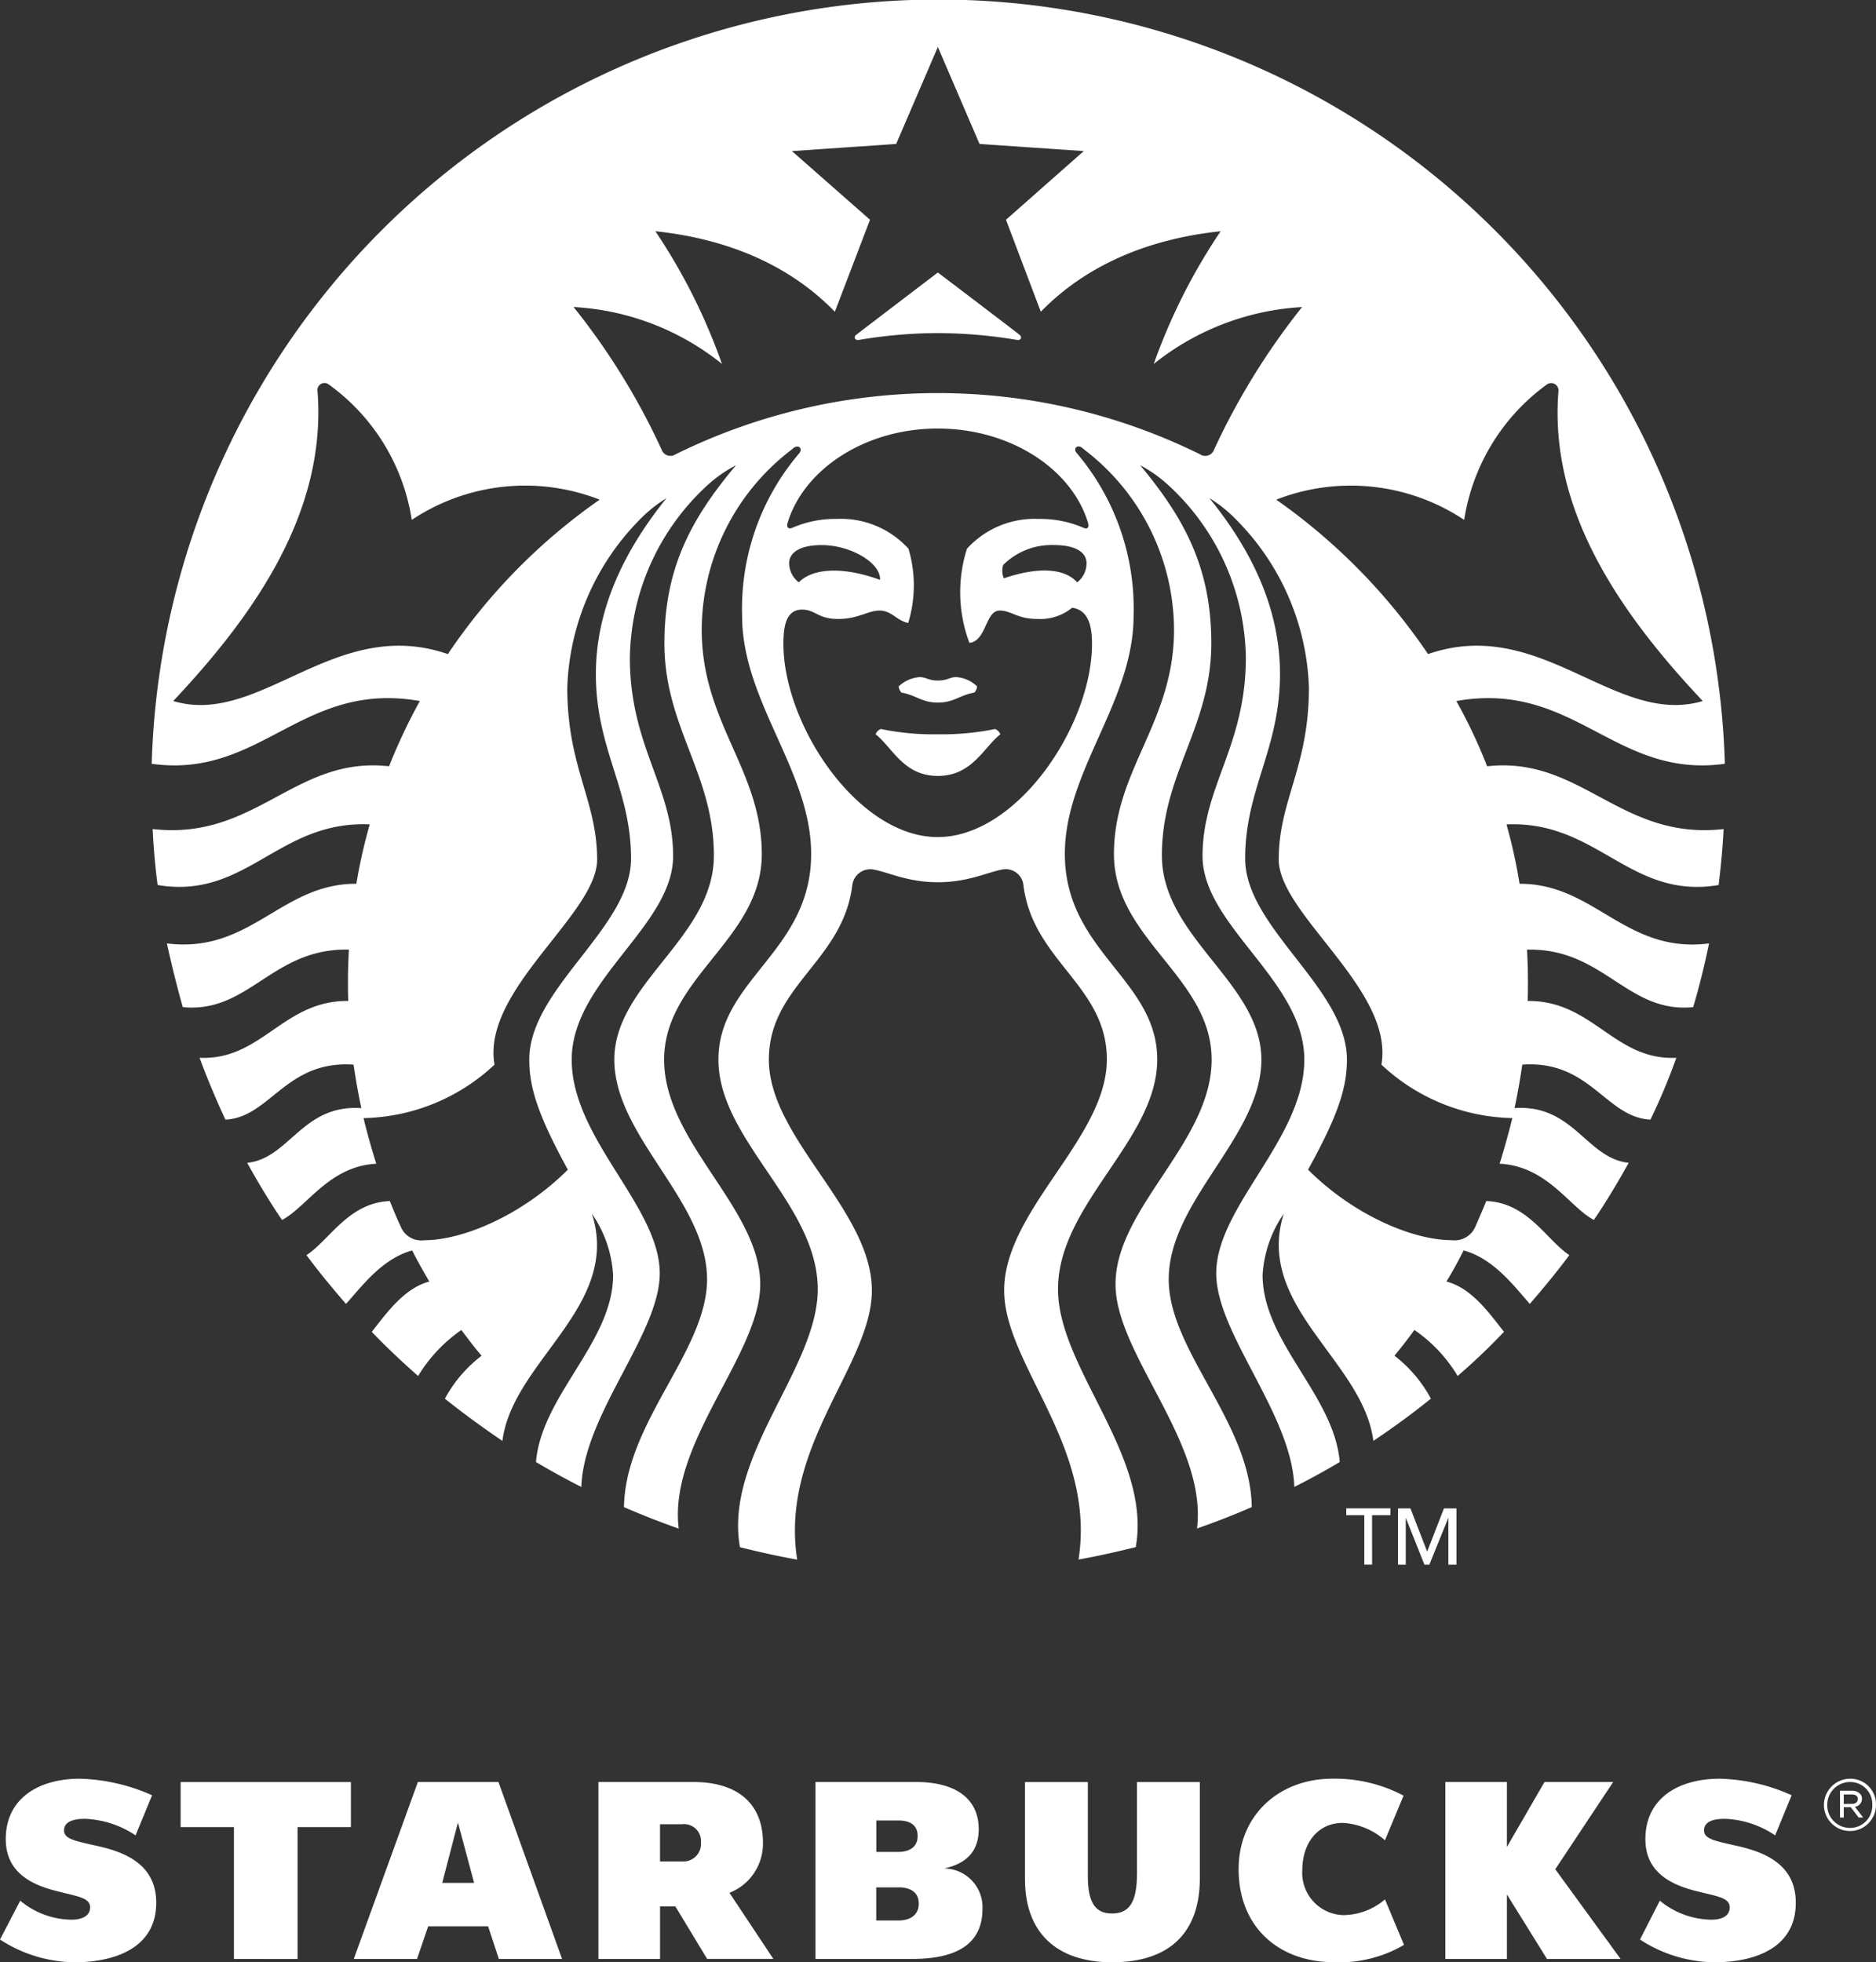 <?xml version="1.0" encoding="UTF-8"?>
<svg xmlns="http://www.w3.org/2000/svg" xmlns:xlink="http://www.w3.org/1999/xlink" id="Group_814" data-name="Group 814" width="153.001" height="160" viewBox="0 0 153.001 160">
  <rect x="0" y="0" width="153.001" height="160" fill="#333333" stroke="none"/>
  <defs>
    <clipPath id="clip-path">
      <rect id="Rectangle_195" data-name="Rectangle 195" width="153.001" height="160" fill="#fff"></rect>
    </clipPath>
  </defs>
  <path id="Path_380" data-name="Path 380" d="M248.645,283.464v0Z" transform="translate(-136.741 -154.866)" fill="#fff"></path>
  <line id="Line_8" data-name="Line 8" x2="3.044" y2="7.826" transform="translate(113.755 119.606)" fill="#1a5e3a"></line>
  <g id="Group_813" data-name="Group 813">
    <g id="Group_812" data-name="Group 812" clip-path="url(#clip-path)">
      <path id="Path_381" data-name="Path 381" d="M98.048,27.718h0a39.647,39.647,0,0,0-6.469-.558,38.919,38.919,0,0,0-6.443.558c-.331.05-.456-.254-.2-.429.227-.179,6.646-5.07,6.646-5.07s6.446,4.891,6.648,5.07c.254.176.126.48-.179.429M86.935,59.442h0a.719.719,0,0,0-.429.432c1.346,1.037,2.259,3.394,5.073,3.394s3.757-2.357,5.1-3.394a.793.793,0,0,0-.429-.432,21.738,21.738,0,0,1-4.67.432,21.335,21.335,0,0,1-4.644-.432m4.644-3.952h0c-.785,0-.937-.28-1.472-.28a2.788,2.788,0,0,0-1.724.76.931.931,0,0,0,.23.507c1.14.179,1.647.811,2.966.811s1.826-.632,2.969-.811a.794.794,0,0,0,.23-.507,2.661,2.661,0,0,0-1.7-.76c-.534,0-.71.28-1.5.28M155.665,67.6h0c-.074,1.547-.227,3.067-.406,4.564-7.253,1.216-9.868-5.273-17.3-4.942a43.268,43.268,0,0,1,1.065,4.84c6.139-.027,8.624,5.726,15.452,4.864-.358,1.749-.788,3.5-1.295,5.195-5.4.531-7.308-4.84-13.548-4.688.05.888.074,1.773.074,2.685,0,.506,0,1.013-.024,1.5,5.326-.051,7.051,4.864,12.127,4.634A50.6,50.6,0,0,1,149.7,91.29c-3.652-.176-4.9-4.864-10.453-4.483-.176,1.189-.379,2.381-.632,3.546,4.819-.33,5.861,4.1,9.31,4.459-.889,1.6-1.826,3.169-2.841,4.662-2.029-1.088-3.8-4.384-7.686-4.587.379-1.216.734-2.482,1.038-3.722a16.051,16.051,0,0,1-10.68-4.357c1.065-6.083-8.373-12.264-8.373-16.723,0-4.84,2.462-7.5,2.462-14.038a20.37,20.37,0,0,0-5.911-13.656,11.329,11.329,0,0,0-2.209-1.777c3.274,4.03,5.76,8.819,5.76,14.342,0,6.134-2.841,9.377-2.841,15.052,0,5.651,8.3,10.565,8.3,16.392,0,2.307-.734,4.563-3.169,8.971,3.727,3.726,8.573,5.752,11.718,5.752a1.844,1.844,0,0,0,1.931-1.115c.3-.685.608-1.394.886-2.077,3.375.126,4.924,3.192,6.774,4.408-1.015,1.368-2.107,2.685-3.223,3.978-1.241-1.393-2.942-3.7-5.4-4.358-.432.862-.889,1.7-1.4,2.534,2.13.558,3.578,2.711,4.694,4.1a51.081,51.081,0,0,1-3.781,3.6,12.077,12.077,0,0,0-3.527-3.75c-.508.71-1.065,1.419-1.624,2.1a10.934,10.934,0,0,1,2.97,3.5c-1.5,1.216-3.071,2.356-4.694,3.446-.812-6.512-9.692-10.971-7.308-18.523a9.792,9.792,0,0,0-1.724,4.992c0,5.473,5.837,9.806,6.293,15.253-1.194.71-2.435,1.394-3.706,2.027-.2-5.954-6.368-12.492-6.368-17.407,0-5.473,7.183-10.972,7.183-17.434,0-6.434-8.3-10.92-8.3-16.6S116.7,60.86,116.7,53.615a19.449,19.449,0,0,0-6.443-14.166,10.989,10.989,0,0,0-2.181-1.52c3.676,4.412,5.807,8.438,5.807,14.521,0,6.84-4.031,10.616-4.031,17.3s8.116,10.414,8.116,16.646c0,6.259-7.558,11.5-7.558,17.916,0,5.827,6.672,11.655,6.774,18.572-1.447.633-2.946,1.216-4.467,1.748.862-6.993-6.646-14.214-6.646-19.915,0-6.232,7.839-11.579,7.839-18.321,0-6.711-7.967-9.83-7.967-16.747,0-6.89,4.9-10.717,4.9-18.317a18.535,18.535,0,0,0-7.231-14.6c-.1-.078-.176-.152-.277-.23-.406-.277-.737.078-.433.432a19.625,19.625,0,0,1,4.644,13.278c0,6.992-5.607,12.643-5.607,19.409,0,7.955,7.534,10.234,7.534,16.77,0,6.563-8.092,11.785-8.092,18.726,0,6.436,7.663,13.581,6.341,21.031-1.522.38-3.095.735-4.667,1.013,1.447-9.248-6.064-15.912-6.064-21.943,0-6.562,8.373-12.416,8.373-18.827,0-6.029-6.012-8.005-6.8-14.187A1.454,1.454,0,0,0,96.831,70.9c-1.217.226-2.79,1.036-5.252,1.036s-4.008-.811-5.252-1.036A1.48,1.48,0,0,0,84.6,72.212c-.784,6.181-6.8,8.157-6.8,14.187,0,6.411,8.4,12.265,8.4,18.827,0,6.031-7.534,12.695-6.091,21.943-1.572-.278-3.145-.633-4.667-1.013-1.319-7.45,6.344-14.595,6.344-21.031,0-6.941-8.1-12.164-8.1-18.726,0-6.536,7.562-8.816,7.562-16.77,0-6.766-5.631-12.417-5.631-19.409A19.524,19.524,0,0,1,80.29,36.942c.277-.354-.05-.709-.456-.432-.1.078-.18.152-.281.23a18.546,18.546,0,0,0-7.231,14.6c0,7.6,4.9,11.427,4.9,18.317,0,6.917-7.965,10.036-7.965,16.747,0,6.742,7.839,12.089,7.839,18.321,0,5.7-7.511,12.922-6.648,19.915-1.522-.532-2.993-1.115-4.465-1.748.1-6.917,6.774-12.745,6.774-18.572,0-6.411-7.562-11.657-7.562-17.916,0-6.232,8.12-9.958,8.12-16.646s-4.035-10.464-4.035-17.3c0-6.084,2.131-10.11,5.837-14.521a11.076,11.076,0,0,0-2.209,1.52,19.454,19.454,0,0,0-6.445,14.166c0,7.245,3.527,10.515,3.527,16.189S61.72,79.965,61.72,86.4c0,6.462,7.18,11.961,7.18,17.434,0,4.915-6.192,11.453-6.395,17.407-1.268-.633-2.486-1.317-3.7-2.027.457-5.447,6.29-9.781,6.29-15.253a9.76,9.76,0,0,0-1.725-4.992c2.411,7.552-6.493,12.011-7.3,18.523-1.6-1.09-3.173-2.23-4.695-3.446a11.007,11.007,0,0,1,2.993-3.5c-.584-.684-1.117-1.393-1.649-2.1a12.4,12.4,0,0,0-3.527,3.75c-1.293-1.14-2.562-2.331-3.78-3.6,1.117-1.394,2.588-3.547,4.693-4.1-.482-.836-.964-1.672-1.395-2.534-2.461.659-4.136,2.965-5.4,4.358-1.117-1.293-2.208-2.61-3.222-3.978,1.878-1.216,3.425-4.282,6.8-4.408.279.682.558,1.392.888,2.077a1.8,1.8,0,0,0,1.928,1.115c3.121,0,7.966-2.026,11.7-5.752-2.411-4.408-3.145-6.664-3.145-8.971,0-5.826,8.3-10.741,8.3-16.392,0-5.675-2.868-8.918-2.868-15.052,0-5.523,2.513-10.312,5.759-14.342a11.5,11.5,0,0,0-2.208,1.777,20.469,20.469,0,0,0-5.884,13.656c0,6.536,2.435,9.2,2.435,14.038,0,4.459-9.437,10.64-8.37,16.723a16.059,16.059,0,0,1-10.682,4.357c.3,1.24.659,2.507,1.04,3.722-3.856.2-5.632,3.5-7.687,4.587-1.015-1.493-1.954-3.064-2.841-4.662,3.45-.354,4.49-4.789,9.31-4.459-.253-1.165-.456-2.357-.634-3.546-5.53-.382-6.8,4.307-10.453,4.483-.761-1.645-1.471-3.317-2.105-5.043,5.074.23,6.8-4.685,12.127-4.634-.026-.483-.026-.99-.026-1.5,0-.912.026-1.8.077-2.685-6.241-.152-8.144,5.219-13.548,4.688-.482-1.7-.913-3.446-1.294-5.195,6.825.861,9.311-4.891,15.45-4.864a43.125,43.125,0,0,1,1.091-4.84c-7.459-.331-10.047,6.158-17.3,4.942-.2-1.5-.33-3.017-.406-4.564,8.423.966,11.593-5.979,19.281-5.117a46.433,46.433,0,0,1,2.512-5.32c-9.641-1.7-12.914,6.361-21.869,5.117a64.177,64.177,0,0,1,128.3,0c-8.982,1.243-12.256-6.816-21.9-5.117a42.362,42.362,0,0,1,2.513,5.32c7.687-.861,10.859,6.083,19.307,5.117M64,40.742h0a16.685,16.685,0,0,0-15.324,1.648A16.76,16.76,0,0,0,41.93,31.366a.579.579,0,0,0-.939.56c.735,9.6-4.871,17.913-11.772,25.235,7.1,2.128,13.167-7.019,22.4-3.827A47.9,47.9,0,0,1,64,40.742m27.576-5.8h0c-5.962,0-10.934,3.344-12.253,7.7-.1.328.051.558.429.378a8.755,8.755,0,0,1,3.6-.709,7.438,7.438,0,0,1,5.834,2.432,10.471,10.471,0,0,1-.024,6.056c-.991-.226-1.346-1.014-2.337-1.014-.964,0-1.725.686-3.371.686-1.674,0-1.853-.764-2.946-.764-1.292,0-1.522,1.321-1.522,2.79,0,6.637,6.091,15.757,12.584,15.757s12.584-9.12,12.584-15.757c0-1.469-.3-2.763-1.624-2.942a4.1,4.1,0,0,1-2.817.915c-1.674,0-2.131-.686-3.094-.686-1.167,0-1.065,2.483-2.462,2.635a11.688,11.688,0,0,1-.2-7.678A7.45,7.45,0,0,1,99.8,42.313a8.867,8.867,0,0,1,3.628.709c.379.18.507-.05.406-.378-1.3-4.361-6.294-7.7-12.255-7.7m9.489,9.5h0a5.6,5.6,0,0,0-4.159,1.622,1.614,1.614,0,0,0,.051,1.091c2.586-.889,4.87-.912,5.986.327a1.97,1.97,0,0,0,.761-1.57c0-.861-.863-1.47-2.638-1.47m-20.828,3.04h0c1.244-1.266,3.883-1.216,6.622-.2.1-1.341-2.334-2.838-4.769-2.838-1.751,0-2.641.608-2.641,1.47a2.005,2.005,0,0,0,.788,1.57m41.049-22.448h0a21.236,21.236,0,0,0-12.1,4.637,47.964,47.964,0,0,1,5.455-10.819c-5.989.631-11.011,2.811-14.667,6.563l-2.841-7.5,6.344-5.6-8.5-.581-3.4-7.907-3.4,7.907-8.5.581,6.368,5.6-2.868,7.5c-3.652-3.753-8.65-5.932-14.637-6.563A48,48,0,0,1,73.972,29.67a21.171,21.171,0,0,0-12.1-4.637,55.887,55.887,0,0,1,7.18,11.629.76.76,0,0,0,1.14.382,48.309,48.309,0,0,1,42.774,0,.762.762,0,0,0,1.143-.382,56.891,56.891,0,0,1,7.18-11.629m10.274,28.3h0c9.209-3.192,15.273,5.955,22.4,3.827-6.9-7.323-12.53-15.632-11.769-25.235a.6.6,0,0,0-.964-.56,16.816,16.816,0,0,0-6.723,11.025,16.7,16.7,0,0,0-15.327-1.648,48.668,48.668,0,0,1,12.381,12.592" transform="translate(-15.093)" fill="#fff"></path>
      <path id="Path_382" data-name="Path 382" d="M246.071,277.861h-.636v-4.029h-1.471v-.557h3.605v.557h-1.5Z" transform="translate(-134.167 -150.287)" fill="#fff"></path>
      <path id="Path_383" data-name="Path 383" d="M255.711,276.8h0l1.37-3.522H258.1v4.586h-.659v-3.825l-1.549,3.825h-.405l-1.522-3.825v3.825h-.632v-4.586h1.014Z" transform="translate(-139.316 -150.287)" fill="#fff"></path>
      <path id="Path_384" data-name="Path 384" d="M200.005,330.713h0c0,4.449-2.5,6.842-7.149,6.842-4.551,0-7.113-2.426-7.113-6.775v-7.921h5.127v7.651c0,2.124.571,3.067,1.955,3.067s2.053-.842,2.053-3.269v-7.449h5.127Z" transform="translate(-102.149 -177.555)" fill="#fff"></path>
      <path id="Path_385" data-name="Path 385" d="M42.27,326.533h0v10.753H37.079V326.533H32.731v-3.674H46.618v3.674Z" transform="translate(-18 -177.555)" fill="#fff"></path>
      <path id="Path_386" data-name="Path 386" d="M72.606,326.161h0l-1.281,4.922h2.6Zm3.337,11.124h0l-.876-2.663H70.18l-.91,2.663H64.112l5.225-14.427H75.91L81.1,337.285Z" transform="translate(-35.258 -177.555)" fill="#fff"></path>
      <path id="Path_387" data-name="Path 387" d="M237.954,335.81h0L236.4,332.1a5.329,5.329,0,0,1-3.37,1.281,3.446,3.446,0,0,1-3.37-3.709c0-2.056,1.182-3.809,3.3-3.809a5.642,5.642,0,0,1,3.438,1.416l1.518-3.641a11.987,11.987,0,0,0-5.8-1.382c-4.349,0-7.652,2.966-7.652,7.382,0,4.652,3.2,7.584,7.818,7.584a10.374,10.374,0,0,0,5.666-1.415" transform="translate(-123.446 -177.225)" fill="#fff"></path>
      <path id="Path_388" data-name="Path 388" d="M270.208,337.285h0l-3.267-5.258v5.258h-5.023V322.858h5.023v5.292l3.064-5.292h5.6l-4.722,7.112,5.329,7.315Z" transform="translate(-144.041 -177.555)" fill="#fff"></path>
      <path id="Path_389" data-name="Path 389" d="M6.067,337.225h0c3.27,0,6.674-1.146,6.674-4.853,0-3.3-2.831-4.213-5.056-4.686-1.652-.371-2.461-.54-2.461-1.214,0-.876,1.146-.943,1.719-.943a7.962,7.962,0,0,1,4.113,1.348l1.348-3.27a15.4,15.4,0,0,0-5.9-1.348c-3.371,0-6.034,1.618-6.034,4.922,0,2.7,2.056,3.741,4.315,4.28,1.551.4,2.562.505,2.562,1.281s-.776,1.011-1.517,1.011a6.64,6.64,0,0,1-4.181-1.55L0,335.372a11.366,11.366,0,0,0,6.067,1.853" transform="translate(0 -177.225)" fill="#fff"></path>
      <path id="Path_390" data-name="Path 390" d="M303.261,337.225h0c3.267,0,6.637-1.146,6.637-4.853,0-3.3-2.831-4.213-5.019-4.686-1.654-.371-2.462-.54-2.462-1.214,0-.876,1.114-.943,1.721-.943a7.825,7.825,0,0,1,4.075,1.348l1.348-3.27a15.069,15.069,0,0,0-5.863-1.348c-3.406,0-6.066,1.618-6.066,4.922,0,2.7,2.054,3.741,4.314,4.28,1.586.4,2.561.505,2.561,1.281s-.742,1.011-1.483,1.011a6.738,6.738,0,0,1-4.215-1.55l-1.617,3.169a11.276,11.276,0,0,0,6.07,1.853" transform="translate(-163.439 -177.225)" fill="#fff"></path>
      <path id="Path_391" data-name="Path 391" d="M330.526,324.416h0v-.034a2.143,2.143,0,0,1,2.157-2.123,2.087,2.087,0,0,1,2.09,2.123,2.123,2.123,0,1,1-4.246.034m3.941-.034h0a1.791,1.791,0,0,0-1.784-1.854,1.856,1.856,0,0,0-1.887,1.854v.034a1.848,1.848,0,0,0,1.851,1.854,1.808,1.808,0,0,0,1.82-1.888m-2.629-1.146h.98a.915.915,0,0,1,.638.236.549.549,0,0,1,.171.4v.034a.653.653,0,0,1-.575.64l.674.877h-.369l-.642-.842h-.571v.842h-.306Zm.944,1.078h0c.306,0,.508-.135.508-.4,0-.236-.171-.371-.508-.371h-.638v.775Z" transform="translate(-181.772 -177.225)" fill="#fff"></path>
      <path id="Path_392" data-name="Path 392" d="M119.134,331.892h0a4.3,4.3,0,0,0,2.732-4.079c0-3.4-2.327-4.955-5.63-4.955H108.45v14.427h5.023V333h1.249l2.593,4.281h5.4Zm-2.323-4.079h0a1.436,1.436,0,0,1-1.586,1.517h-1.753V326.3h1.789a1.384,1.384,0,0,1,1.55,1.483Z" transform="translate(-59.642 -177.555)" fill="#fff"></path>
      <path id="Path_393" data-name="Path 393" d="M158.29,329.9h0c1.856-.4,2.8-1.45,2.8-3.2,0-2.46-1.856-3.843-5.09-3.843h-8.223v14.427h7.886c3.81,0,5.733-1.348,5.733-4.079a3.162,3.162,0,0,0-3.1-3.3m-5.559-3.911h1.82c.943,0,1.55.4,1.55,1.248v.033c0,.81-.575,1.281-1.586,1.281h-1.784ZM156.2,332.8h0c0,.842-.638,1.348-1.649,1.348h-1.82v-2.7h1.851c.98,0,1.618.438,1.618,1.315Z" transform="translate(-81.268 -177.555)" fill="#fff"></path>
    </g>
  </g>
</svg>
